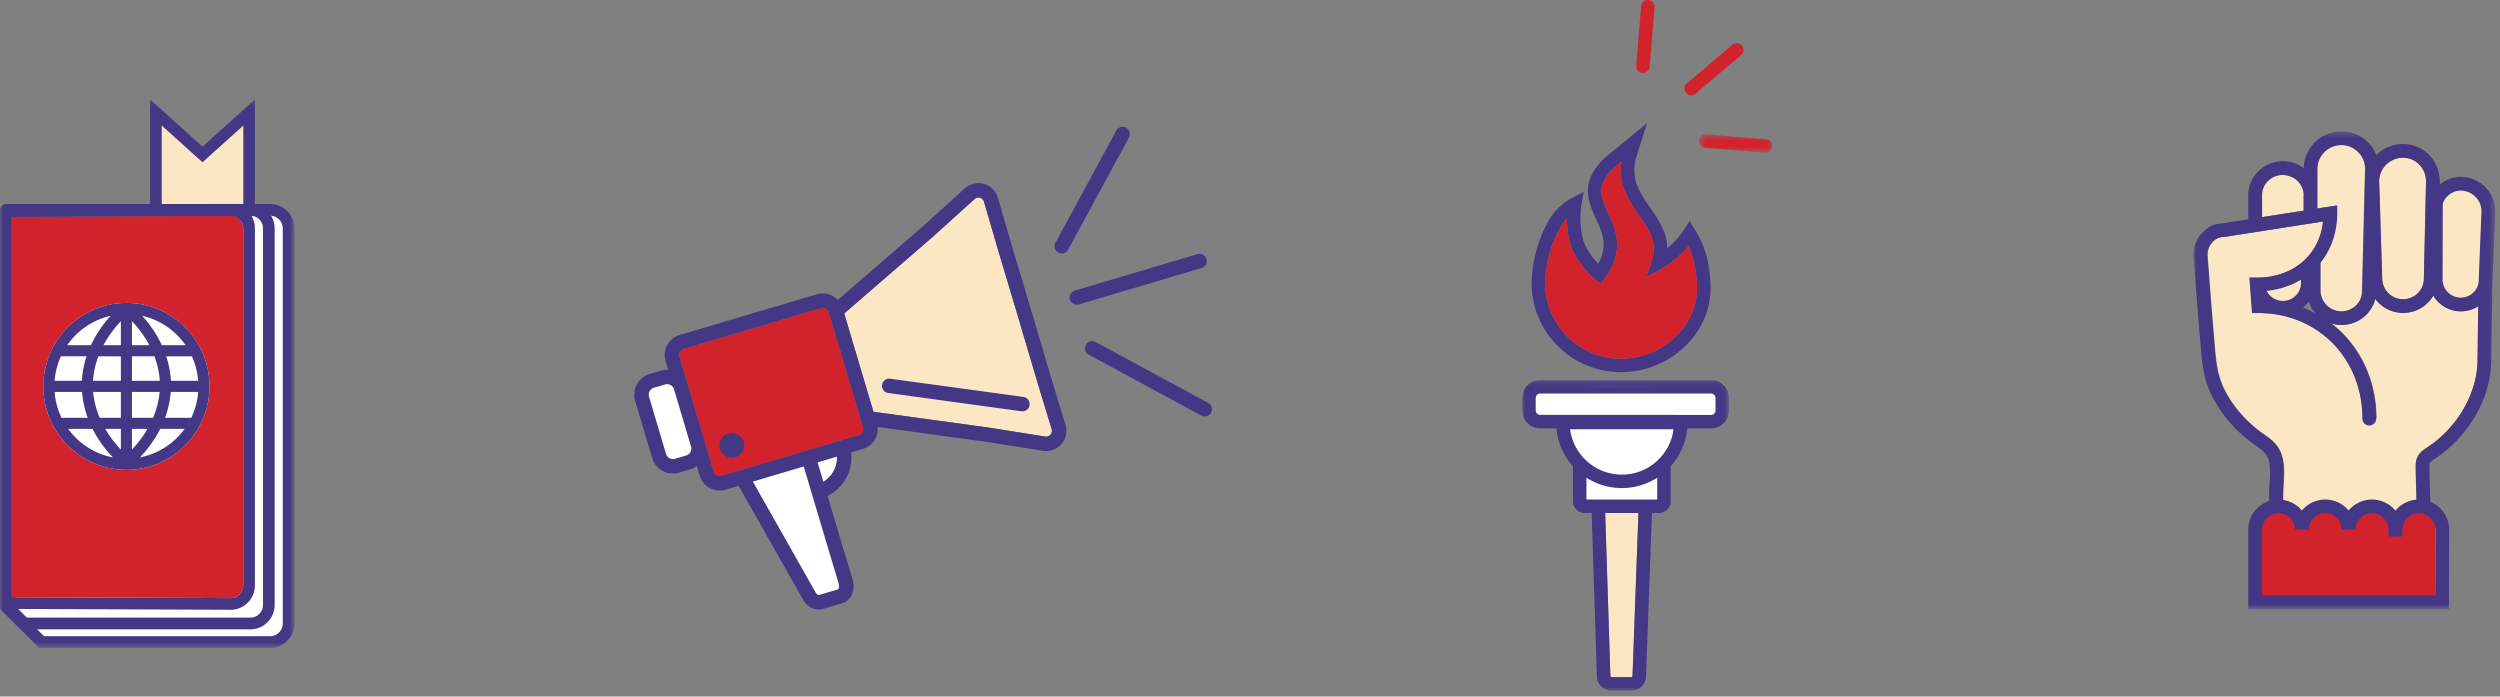 <svg width="402" height="112" xmlns="http://www.w3.org/2000/svg" xmlns:xlink="http://www.w3.org/1999/xlink"><rect width="100%" height="100%" fill="#808080" stroke="none"/><defs><path id="a" d="M47.343 88.367V.178H0v88.189z"/><path id="c" d="M12.17 3.437V.48H.43v2.957z"/><path id="e" d="M0 .118V50.06h33.257V.118H0z"/><path id="g" d="M48.534.465H0v76.83h48.534z"/></defs><g fill="none" fill-rule="evenodd"><path fill="#FFF" fill-rule="nonzero" d="M39.115 34.694L1.873 97.124l5.093 6.387 5.852-.342h30.525l3.064-2.794-.52-34.943v-31.08l-2.775-.289z"/><path d="M39.114 36.716v57.42a2.032 2.032 0 0 1-2.022 2.035l-35.22-.138V34.886l35.445-.192a2.035 2.035 0 0 1 1.797 2.022" fill="#D2232D" fill-rule="nonzero"/><path d="M32.238 56.071a.84.84 0 0 0-.074-.143c-2.226-4.27-6.672-7.197-11.792-7.215h-.096c-5.114.019-9.559 2.94-11.787 7.205a.862.862 0 0 0-.079.155 13.384 13.384 0 0 0-1.444 6.056c0 7.399 5.992 13.418 13.358 13.418 7.366 0 13.359-6.02 13.359-13.418 0-2.18-.524-4.236-1.445-6.058" fill="#FFF" fill-rule="nonzero"/><path d="M27.481 61.237a15.445 15.445 0 0 0-.752-3.944h4.124a11.58 11.58 0 0 1 1.014 3.944h-4.386zm3.273 5.945h-4.212a15.56 15.56 0 0 0 .916-4.16h4.41a11.573 11.573 0 0 1-1.114 4.16zm-8.262 6.372a19.268 19.268 0 0 0 3.272-4.587h3.92a11.593 11.593 0 0 1-7.192 4.587zm-1.279-4.587h2.502a18.161 18.161 0 0 1-2.502 3.328v-3.328zm0-5.945h4.461a13.876 13.876 0 0 1-1.061 4.16h-3.4v-4.16zm0-5.729h3.618c.45 1.188.771 2.508.867 3.944h-4.485v-3.944zm0-5.653a17.869 17.869 0 0 1 2.806 3.868h-2.806V51.64zm8.625 3.868h-3.814c-.933-2.013-2.147-3.606-3.164-4.726a11.605 11.605 0 0 1 6.978 4.726zm-10.402 0h-2.8a17.954 17.954 0 0 1 2.8-3.861v3.861zm0 5.729H14.95a13.76 13.76 0 0 1 .87-3.944h3.616v3.944zm0 5.945H16.03a13.923 13.923 0 0 1-1.057-4.16h4.462v4.16zm0 5.119a18.016 18.016 0 0 1-2.51-3.334h2.51v3.334zm-8.471-3.334h3.92a19.268 19.268 0 0 0 3.272 4.587 11.587 11.587 0 0 1-7.192-4.587zm-1.071-1.785c-.614-1.275-1-2.68-1.113-4.16h4.41c.12 1.514.454 2.905.916 4.16H9.894zm-.097-9.889h4.122a15.507 15.507 0 0 0-.752 3.944H8.781a11.58 11.58 0 0 1 1.016-3.944zm7.993-6.511c-1.019 1.12-2.232 2.713-3.165 4.726h-3.814a11.603 11.603 0 0 1 6.979-4.726zm14.374 5.146c-2.226-4.271-6.673-7.197-11.792-7.215h-.002l-.046-.001-.044.001h-.003c-5.115.018-9.56 2.94-11.788 7.205a.893.893 0 0 0-.078.155 13.374 13.374 0 0 0-1.445 6.056c0 7.399 5.992 13.418 13.358 13.418 7.366 0 13.36-6.02 13.36-13.418 0-2.179-.524-4.237-1.446-6.057a.894.894 0 0 0-.074-.144z" fill="#443785" fill-rule="nonzero"/><g transform="translate(0 15.819)"><mask id="b" fill="#fff"><use xlink:href="#a"/></mask><path d="M45.47 84.423a2.056 2.056 0 0 1-2.044 2.062H7.086l-1.122-1.11h34.302c2.15 0 3.9-1.764 3.9-3.931V20.91c0-.748-.213-1.445-.574-2.041a2.057 2.057 0 0 1 1.878 2.054v63.499zM2.932 82.099l34.156.135c2.15 0 3.9-1.757 3.9-3.917v-57.42c0-.716-.197-1.385-.533-1.963h.337a2.047 2.047 0 0 1 1.5 1.977v60.533c0 1.13-.909 2.05-2.026 2.05H4.313l-1.381-1.395zM1.873 19.067l24.632-.133h11.108a2.035 2.035 0 0 1 1.502 1.962v57.42a2.033 2.033 0 0 1-2.023 2.037l-35.219-.14V19.068zM26.014 4.39l6.55 5.899 6.55-5.899v12.59H26.015V4.39zm17.412 12.59h-2.438V.177l-8.423 7.586L24.14.178V16.98H.936a.938.938 0 0 0-.936.941v64.195l6.32 6.25h37.106c2.16 0 3.917-1.769 3.917-3.943V20.924c0-2.174-1.757-3.944-3.917-3.944z" fill="#443785" fill-rule="nonzero" mask="url(#b)"/></g><path fill="#FBE7C3" fill-rule="nonzero" d="M26.014 20.21l6.55 5.899 6.551-5.898v12.587H26.014z"/><g fill-rule="nonzero"><path d="M163.637 50.733l3.193 10.783 2.279 7.5a.928.928 0 0 1-1.083 1.173l-9.083-1.44-18.488-2.533-2.352-7.904-2.353-7.905 14.121-12.219 6.76-6.102.044-.041a.93.93 0 0 1 1.547.386l2.197 7.54 3.218 10.762z" fill="#FBE7C3"/><path d="M138.768 68.699a1.02 1.02 0 0 1-.689 1.267l-7.272 2.158-13.213 3.92-1.58.47a1.023 1.023 0 0 1-1.27-.687l-1.396-4.694-2.736-9.191-1.362-4.577c-.16-.54.149-1.108.689-1.269l22.064-6.547c.54-.16 1.11.148 1.27.687l2.6 8.737v.001l2.78 9.34.115.385z" fill="#D2232D"/><path d="M164.73 66.093c-.153.046-.32.06-.489.037l-21.415-2.934a1.16 1.16 0 1 1 .316-2.301l21.415 2.934a1.16 1.16 0 0 1 .173 2.264m-45.117 4.972a2.002 2.002 0 0 1-3.838 1.139 1.999 1.999 0 0 1 1.349-2.485 2.003 2.003 0 0 1 2.49 1.346m73.59-27.964l-19.731 5.855a1.162 1.162 0 0 1-.663-2.227l19.732-5.855a1.161 1.161 0 1 1 .662 2.227m.844 23.814a1.162 1.162 0 0 1-.886-.092l-18.099-9.792a1.16 1.16 0 0 1-.468-1.574 1.163 1.163 0 0 1 1.577-.469l18.098 9.792a1.16 1.16 0 0 1-.222 2.135M171.065 40.71a1.162 1.162 0 0 1-1.354-1.665l9.806-18.073a1.163 1.163 0 0 1 2.045 1.106l-9.807 18.073a1.154 1.154 0 0 1-.69.56" fill="#443785"/><path fill="#FFF" d="M119.697 77.624l11.62 18.967 4.434-.903-2.108-11.225-1.551-5.936 2.585-1.97.387-4.923-11.055 4.313zm-17.71-14.478l5.037 11.252 5.943-.765-4.215-13.119z"/><path d="M163.637 50.733l3.193 10.783 2.279 7.5a.928.928 0 0 1-1.083 1.173l-9.083-1.44-18.488-2.533-2.352-7.904-2.353-7.905 14.121-12.219 6.76-6.102.044-.041a.93.93 0 0 1 1.547.386l2.197 7.54 3.218 10.762zm-24.87 17.965a1.02 1.02 0 0 1-.687 1.268l-7.272 2.158-13.214 3.921-1.58.468a1.022 1.022 0 0 1-1.27-.686l-1.396-4.694-2.735-9.191-1.362-4.578a1.019 1.019 0 0 1 .687-1.267l22.066-6.548c.54-.16 1.109.148 1.269.687l2.6 8.737 2.78 9.34.115.385zm-6.372 8.763l-.925-3.11 3.116-.925a4.568 4.568 0 0 1-2.19 4.035zm2.329 17.322l-3.039.901c-.26.078-.557-.46-.578-.499l-10.05-17.745 8.183-2.428 3.787 12.723c.25.838.503 1.677.756 2.515.357 1.18.715 2.36 1.06 3.542.107.367.114.922-.12.99zm-24.39-21.544l-1.79.531a1.165 1.165 0 0 1-1.447-.782l-2.735-9.191a1.163 1.163 0 0 1 .783-1.445l1.79-.53a1.164 1.164 0 0 1 1.448.781l2.735 9.191a1.162 1.162 0 0 1-.783 1.445zm55.533-23.167l-3.218-10.758-2.196-7.538a3.262 3.262 0 0 0-5.401-1.396l-6.722 6.069-13.612 11.778a3.35 3.35 0 0 0-3.377-.904l-22.065 6.547a3.346 3.346 0 0 0-2.255 4.156l.426 1.433a3.44 3.44 0 0 0-1.173.136l-1.79.531a3.486 3.486 0 0 0-2.351 4.332l2.735 9.191a3.494 3.494 0 0 0 4.338 2.348l1.792-.532a3.46 3.46 0 0 0 1.056-.526l.46 1.55a3.352 3.352 0 0 0 4.162 2.251l2.093-.621 10.304 18.194c.734 1.344 2.02 1.97 3.276 1.598l3.037-.902c1.705-.506 2.14-2.328 1.69-3.868-.348-1.189-.707-2.376-1.066-3.563a595.57 595.57 0 0 1-.754-2.505l-2.184-7.337a6.89 6.89 0 0 0 3.79-6.986l1.88-.557a3.347 3.347 0 0 0 2.375-3.542l17.486 2.396 8.975 1.42a3.254 3.254 0 0 0 3.76-4.12l-2.28-7.497-3.19-10.778z" fill="#443785"/></g><path d="M251.962 35.134a6.557 6.557 0 0 0-.974 1.288c-1.595 2.785-2.448 5.846-2.536 9.096a12.08 12.08 0 0 0 3.575 8.587 12.134 12.134 0 0 0 8.63 3.57l.152-.001a12.662 12.662 0 0 0 9.068-3.979c2.129-2.272 3.19-5.16 2.99-8.132-.129-2.353-.56-4.294-1.34-5.988-1.983 2.358-4.282 3.634-4.396 3.696l-2.44 1.335.89-2.631c1.015-3-.387-5.01-2.01-7.339-1.607-2.307-3.412-4.898-2.844-8.653-.58.476-1.063.872-1.233 1.009-2.92 2.853-2.07 4.708-.894 7.27 1.215 2.65 2.728 5.95-.533 10.473l-.682.948-.896-.75c-.137-.115-3.364-2.849-4.13-6.236-.308-1.277-.398-2.53-.397-3.563m8.873 24.707h-.178c-3.839 0-7.45-1.493-10.165-4.204a14.248 14.248 0 0 1-4.21-10.148c.1-3.64 1.048-7.044 2.822-10.142 1.338-2.338 3.538-3.455 3.63-3.501l1.934-.966-.381 2.125c-.003.024-.444 2.597.185 5.2.367 1.618 1.578 3.203 2.515 4.204 1.627-2.91.697-4.938-.36-7.245-1.251-2.73-2.67-5.822 1.391-9.76l.094-.082c.152-.119 2.423-1.987 3.91-3.213l2.838-2.336-1.834 5.77c-.826 3.331.706 5.529 2.327 7.855 1.295 1.859 2.72 3.904 2.744 6.539.869-.73 1.865-1.727 2.66-2.956l.92-1.426.91 1.435c1.484 2.348 2.26 5.03 2.445 8.442.241 3.562-1.027 7.027-3.57 9.743-2.736 2.922-6.6 4.617-10.627 4.666" fill="#443785" fill-rule="nonzero"/><path d="M271.85 15.314a1.081 1.081 0 0 1-.613-1.906l7.328-6.196a1.086 1.086 0 0 1 1.529.126c.387.456.33 1.14-.127 1.526l-7.326 6.198a1.085 1.085 0 0 1-.79.252" fill="#D2232D" fill-rule="nonzero"/><g transform="translate(272.816 21.119)"><mask id="d" fill="#fff"><use xlink:href="#c"/></mask><path d="M10.995 3.433l-9.569-.79a1.084 1.084 0 1 1 .179-2.16l9.57.791a1.083 1.083 0 1 1-.18 2.159" fill="#D2232D" fill-rule="nonzero" mask="url(#d)"/></g><path d="M264.093 11.717a1.084 1.084 0 0 1-.991-1.169l.792-9.554a1.084 1.084 0 0 1 2.163.179l-.792 9.553a1.085 1.085 0 0 1-1.172.99m-12.131 23.418a6.557 6.557 0 0 0-.974 1.288c-1.595 2.785-2.448 5.846-2.536 9.096a12.08 12.08 0 0 0 3.575 8.587 12.134 12.134 0 0 0 8.63 3.57l.152-.001a12.662 12.662 0 0 0 9.068-3.979c2.129-2.272 3.19-5.16 2.99-8.132-.129-2.353-.56-4.294-1.34-5.988-1.983 2.358-4.282 3.634-4.396 3.696l-2.44 1.335.89-2.631c1.015-3-.387-5.01-2.01-7.339-1.607-2.307-3.412-4.898-2.844-8.653-.58.476-1.063.872-1.233 1.009-2.92 2.853-2.07 4.708-.894 7.27 1.215 2.65 2.728 5.95-.533 10.473l-.682.948-.896-.75c-.137-.115-3.364-2.849-4.13-6.236-.308-1.277-.398-2.53-.397-3.563" fill="#D2232D" fill-rule="nonzero"/><path d="M263.463 82.49l-.949 26.065-.003.136a.195.195 0 0 1-.059.141.194.194 0 0 1-.14.059h-3.164c-.11 0-.2-.089-.2-.232l-.839-26.17h5.355z" fill="#FBE7C3" fill-rule="nonzero"/><path fill="#FFF" fill-rule="nonzero" d="M246.282 62.86l11.826-.904 15.139.452 3.39.452v2.5l.54 2.674h-6.323l-1.031 2.037-1.499 3.4-1.227 2.178.273 2.72-.545 2.721-5.095.544-6.488-.544-1.09-2.449.136-2.992-.953-2.041-1.364-3.13-.544-1.695-2.975-1.297-2.17-.68z"/><g transform="translate(244.77 60.998)"><mask id="f" fill="#fff"><use xlink:href="#e"/></mask><path d="M31.086 4.996c0 .19-.075.371-.213.509a.669.669 0 0 1-.51.213l-27.47-.002a.732.732 0 0 1-.723-.722l.001-1.988a.73.73 0 0 1 .714-.721h.009l27.47.001a.73.73 0 0 1 .722.722v1.988zm-9.137 7.867a8.284 8.284 0 0 1-5.93 2.452 8.337 8.337 0 0 1-5.93-2.453A8.308 8.308 0 0 1 7.7 8.025h16.636a8.308 8.308 0 0 1-2.388 4.838zm-1.005 6.463h-6.895l-3.722-.001v-3.506a10.497 10.497 0 0 0 5.692 1.662h.131c2-.025 3.912-.605 5.56-1.662v3.507h-.766zm-2.25 2.166l-.95 26.065-.003.137a.195.195 0 0 1-.058.14.194.194 0 0 1-.14.06h-3.166c-.11 0-.2-.089-.2-.232l-.838-26.17h5.355zM30.364.119L2.893.118h-.036A2.895 2.895 0 0 0 0 3.006v1.988a2.894 2.894 0 0 0 2.893 2.888h2.612a10.44 10.44 0 0 0 2.652 6.092V19.6c0 .505.196.98.555 1.338.357.356.832.553 1.339.553h1.116l.838 26.12.002.084a2.37 2.37 0 0 0 2.37 2.365h3.194a2.353 2.353 0 0 0 1.646-.693 2.351 2.351 0 0 0 .694-1.652l.954-26.223h1.145a1.882 1.882 0 0 0 1.315-.553 1.88 1.88 0 0 0 .555-1.337v-5.627a10.441 10.441 0 0 0 2.653-6.091H30.4a2.877 2.877 0 0 0 2.009-.848 2.873 2.873 0 0 0 .849-2.04V3.008A2.895 2.895 0 0 0 30.363.12z" fill="#443785" fill-rule="nonzero" mask="url(#f)"/></g><path d="M398.436 57.777c0 .3-.01.606-.027.907-.302 5.032-3.444 10.214-8.004 13.203l-.074.049c-.513.336-1.154.753-1.523 1.487-.338.675-.325 1.384-.314 1.902.023 1.125.044 1.815.065 2.477.024.747.046 1.458.068 2.73l.055 3.276c.008.406.014 1.29.021 2.173l.012 1.407c-2.97 1.006-7.405 1.688-11.131 1.688-3.6 0-7.099-.657-10.41-1.954v-7.775c0-.462.03-.976.062-1.52.118-1.985.25-4.235-.94-5.98-.6-.881-1.449-1.48-2.199-2.008l-.288-.204c-2.623-1.875-4.726-4.294-6.08-6.997-1.189-2.372-1.375-4.668-1.59-7.327-.035-.432-.07-.87-.11-1.313-.263-2.893-.487-5.843-.705-8.696a979.785 979.785 0 0 0-.329-4.278c.01-1.617 1.179-2.93 2.614-2.93h.087l15.904-2.487c-.585 5.373-4.798 9.02-10.646 9.02h-1.2l.438 5.697h1.03c9.528 0 16.712 7.297 16.712 16.974h2.223c0-6.395-2.786-11.866-7.255-15.31a5.553 5.553 0 0 0 1.662.253c2.633 0 4.842-1.806 5.424-4.206a5.555 5.555 0 0 0 4.475 2.272 5.607 5.607 0 0 0 4.862-2.794 5.118 5.118 0 0 0 4.411 2.538 5.17 5.17 0 0 0 2.826-.837l-.126 8.563z" fill="#FBE7C3" fill-rule="nonzero"/><path d="M383.687 26.497a3.84 3.84 0 0 1 2.728-1.126c2.077 0 3.704 1.678 3.705 3.795l-.348 15.68c0 1.804-1.506 3.274-3.357 3.274-1.845 0-3.348-1.514-3.348-3.374l-.486-15.599a3.708 3.708 0 0 1 1.106-2.65m-7.347-3.221c2.173 0 3.941 1.728 3.942 3.824l-.5 19.813c0 1.82-1.543 3.302-3.442 3.302-1.893 0-3.434-1.525-3.434-3.398v-4.488c1.742-2.13 2.746-4.872 2.746-7.975v-1.303l-3.123.48V32.27l-.13-5.142c0-2.123 1.768-3.85 3.941-3.85m-12.732 8.15a3.228 3.228 0 0 1 .962-2.308 3.347 3.347 0 0 1 2.378-.98c1.845 0 3.66 1.406 3.66 3.24l-.204.086.021.824v1.574l-6.745 1.054-.072-3.49zm35.239 13.582v.044c0 1.582-1.413 2.87-3.15 2.87-1.712 0-3.11-1.304-3.138-2.916l.027-12.254c-.002-.172.2-.738.808-1.307.453-.422 1.22-.926 2.304-.926 1.99 0 3.61 1.497 3.622 3.343l-.473 11.146zm-31.731 3.61c-1.213 0-2.263-.773-2.765-1.891 2.18-.249 4.16-.977 5.855-2.097v.673c0 1.828-1.386 3.315-3.09 3.315" fill="#FBE7C3" fill-rule="nonzero"/><path d="M392.419 84.704c0-2.061-1.682-3.732-3.756-3.732-2.075 0-3.757 1.671-3.757 3.732h-.028c0-2.061-1.682-3.732-3.756-3.732-2.075 0-3.758 1.671-3.758 3.732 0-2.061-1.681-3.732-3.756-3.732-2.074 0-3.756 1.671-3.756 3.732 0-2.061-1.682-3.732-3.757-3.732s-3.756 1.671-3.756 3.732v11.691h30.048l.032-11.691z" fill="#FFF" fill-rule="nonzero"/><path d="M363.624 96.173h27.936l.028-11.284c-.001-1.543-1.191-2.798-2.656-2.798-1.463 0-3.536 1.244-3.536 2.788l.247 1.19h-1.173l.062-1.128c0-1.545-1.705-2.85-3.17-2.85-1.463 0-2.655 1.256-2.655 2.8h-1.929c0-1.544-1.493-2.8-2.957-2.8-1.464 0-3.044 1.2-3.044 2.746l-.925-.133c0-1.544-2.109-2.613-3.573-2.613s-2.655 1.256-2.655 2.8v11.282z" fill="#D2232D" fill-rule="nonzero"/><g transform="translate(352.706 20.664)"><mask id="h" fill="#fff"><use xlink:href="#g"/></mask><path d="M45.875 24.315l-.001.044c0 1.564-1.306 2.837-2.91 2.837-1.584 0-2.875-1.29-2.901-2.883l.025-12.117c-.002-.169.185-.729.746-1.29.418-.42 1.126-.917 2.13-.917 1.84 0 3.337 1.48 3.347 3.305l-.436 11.021zm-28.59-.002v.569c0 1.564-1.306 2.837-2.91 2.837a2.905 2.905 0 0 1-2.602-1.614c2.051-.213 3.915-.835 5.511-1.792zm2.364 5.42a18.321 18.321 0 0 0-2.035-.941c.346-.279.652-.603.916-.96.245.71.628 1.353 1.119 1.901zm26.015 7.398c0 .3-.009.606-.028.907-.301 5.031-3.443 10.213-8.004 13.203l-.073.048c-.515.336-1.154.754-1.522 1.487-.34.675-.326 1.384-.316 1.902.024 1.128.045 1.82.066 2.483.022.704.044 1.383.064 2.525a4.872 4.872 0 0 0-3.374 1.758 4.87 4.87 0 0 0-3.77-1.781 4.87 4.87 0 0 0-3.757 1.764 4.872 4.872 0 0 0-3.757-1.764 4.87 4.87 0 0 0-3.756 1.764 4.873 4.873 0 0 0-3.036-1.705v-1.021c0-.463.03-.977.063-1.52.117-1.985.25-4.236-.94-5.981-.6-.88-1.449-1.478-2.197-2.006l-.29-.205c-2.623-1.874-4.725-4.295-6.08-6.998-1.189-2.372-1.375-4.667-1.59-7.327-.035-.432-.07-.87-.11-1.313-.263-2.882-.486-5.823-.702-8.665-.109-1.436-.218-2.873-.332-4.309.01-1.413 1.007-2.93 2.615-2.93h.087l15.903-2.487c-.585 5.373-4.798 9.02-10.647 9.02H8.982l.438 5.697h1.03c9.528 0 16.712 7.298 16.712 16.974 0 .61.498 1.104 1.112 1.104.614 0 1.111-.494 1.111-1.104 0-6.395-2.786-11.866-7.256-15.31a5.549 5.549 0 0 0 1.662.253c2.634 0 4.842-1.806 5.424-4.205a5.558 5.558 0 0 0 4.476 2.272 5.607 5.607 0 0 0 4.861-2.795 5.12 5.12 0 0 0 4.413 2.538 5.163 5.163 0 0 0 2.825-.837l-.126 8.564zm-6.77 27.366l-.03 10.59H11.035V64.5a2.639 2.639 0 0 1 2.644-2.628 2.639 2.639 0 0 1 2.645 2.628h2.223a2.64 2.64 0 0 1 2.645-2.628A2.64 2.64 0 0 1 23.84 64.5h2.222a2.64 2.64 0 0 1 2.646-2.628 2.64 2.64 0 0 1 2.645 2.628l.028 1.104h2.222V64.5a2.64 2.64 0 0 1 2.646-2.628 2.64 2.64 0 0 1 2.645 2.625zM11.035 10.754A3.222 3.222 0 0 1 12 8.446a3.34 3.34 0 0 1 2.376-.98c1.846 0 3.347 1.492 3.347 3.327h.001v2.417l-6.687 1.045v-3.501zm8.912-4.262c0-2.106 1.723-3.819 3.843-3.819 2.119 0 3.843 1.713 3.843 3.791l-.486 19.647c0 1.805-1.507 3.274-3.357 3.274-1.846 0-3.348-1.511-3.348-3.369v-4.45c1.698-2.113 2.678-4.83 2.678-7.909v-1.29l-3.176.495.003-6.37zm11.014-.663a3.837 3.837 0 0 1 2.729-1.125c2.076 0 3.703 1.677 3.704 3.794l-.349 15.68c0 1.805-1.505 3.274-3.355 3.274-1.847 0-3.348-1.513-3.348-3.374h-.001L29.856 8.48a3.699 3.699 0 0 1 1.106-2.65zm12.003 1.95a5.184 5.184 0 0 0-3.36 1.252l.012-.509c0-3.38-2.604-6.027-5.926-6.027a6.052 6.052 0 0 0-4.276 1.75A6.073 6.073 0 0 0 23.79.465c-3.31 0-6.003 2.647-6.06 5.92a5.553 5.553 0 0 0-3.356-1.128 5.56 5.56 0 0 0-3.951 1.63 5.41 5.41 0 0 0-1.611 3.87v3.846l-4.068.636C2.12 15.292 0 17.586 0 20.42l.004.088c.115 1.448.225 2.895.335 4.344.216 2.85.44 5.799.703 8.697.04.437.075.867.11 1.293.223 2.767.435 5.38 1.815 8.133C4.482 46 6.824 48.698 9.738 50.781l.303.215c.652.46 1.27.894 1.643 1.443.766 1.124.662 2.897.56 4.612a27.837 27.837 0 0 0-.066 1.65v1.2c-1.95.631-3.365 2.453-3.365 4.6v12.794H41.08l.034-12.792V64.5c0-2.03-1.264-3.767-3.052-4.485.008-.055.016-.11.015-.167-.022-1.284-.046-2.002-.069-2.757-.02-.656-.043-1.34-.065-2.457-.006-.304-.013-.682.08-.87.102-.202.435-.42.756-.63l.076-.05c5.125-3.359 8.657-9.213 8.999-14.914.021-.345.031-.694.031-1.023l.178-12.072c.001-.035-.006-.067-.009-.101a5.01 5.01 0 0 0 .042-.592l.436-11.024.001-.043c0-3.052-2.498-5.535-5.57-5.535z" fill="#443785" fill-rule="nonzero" mask="url(#h)"/></g></g></svg>